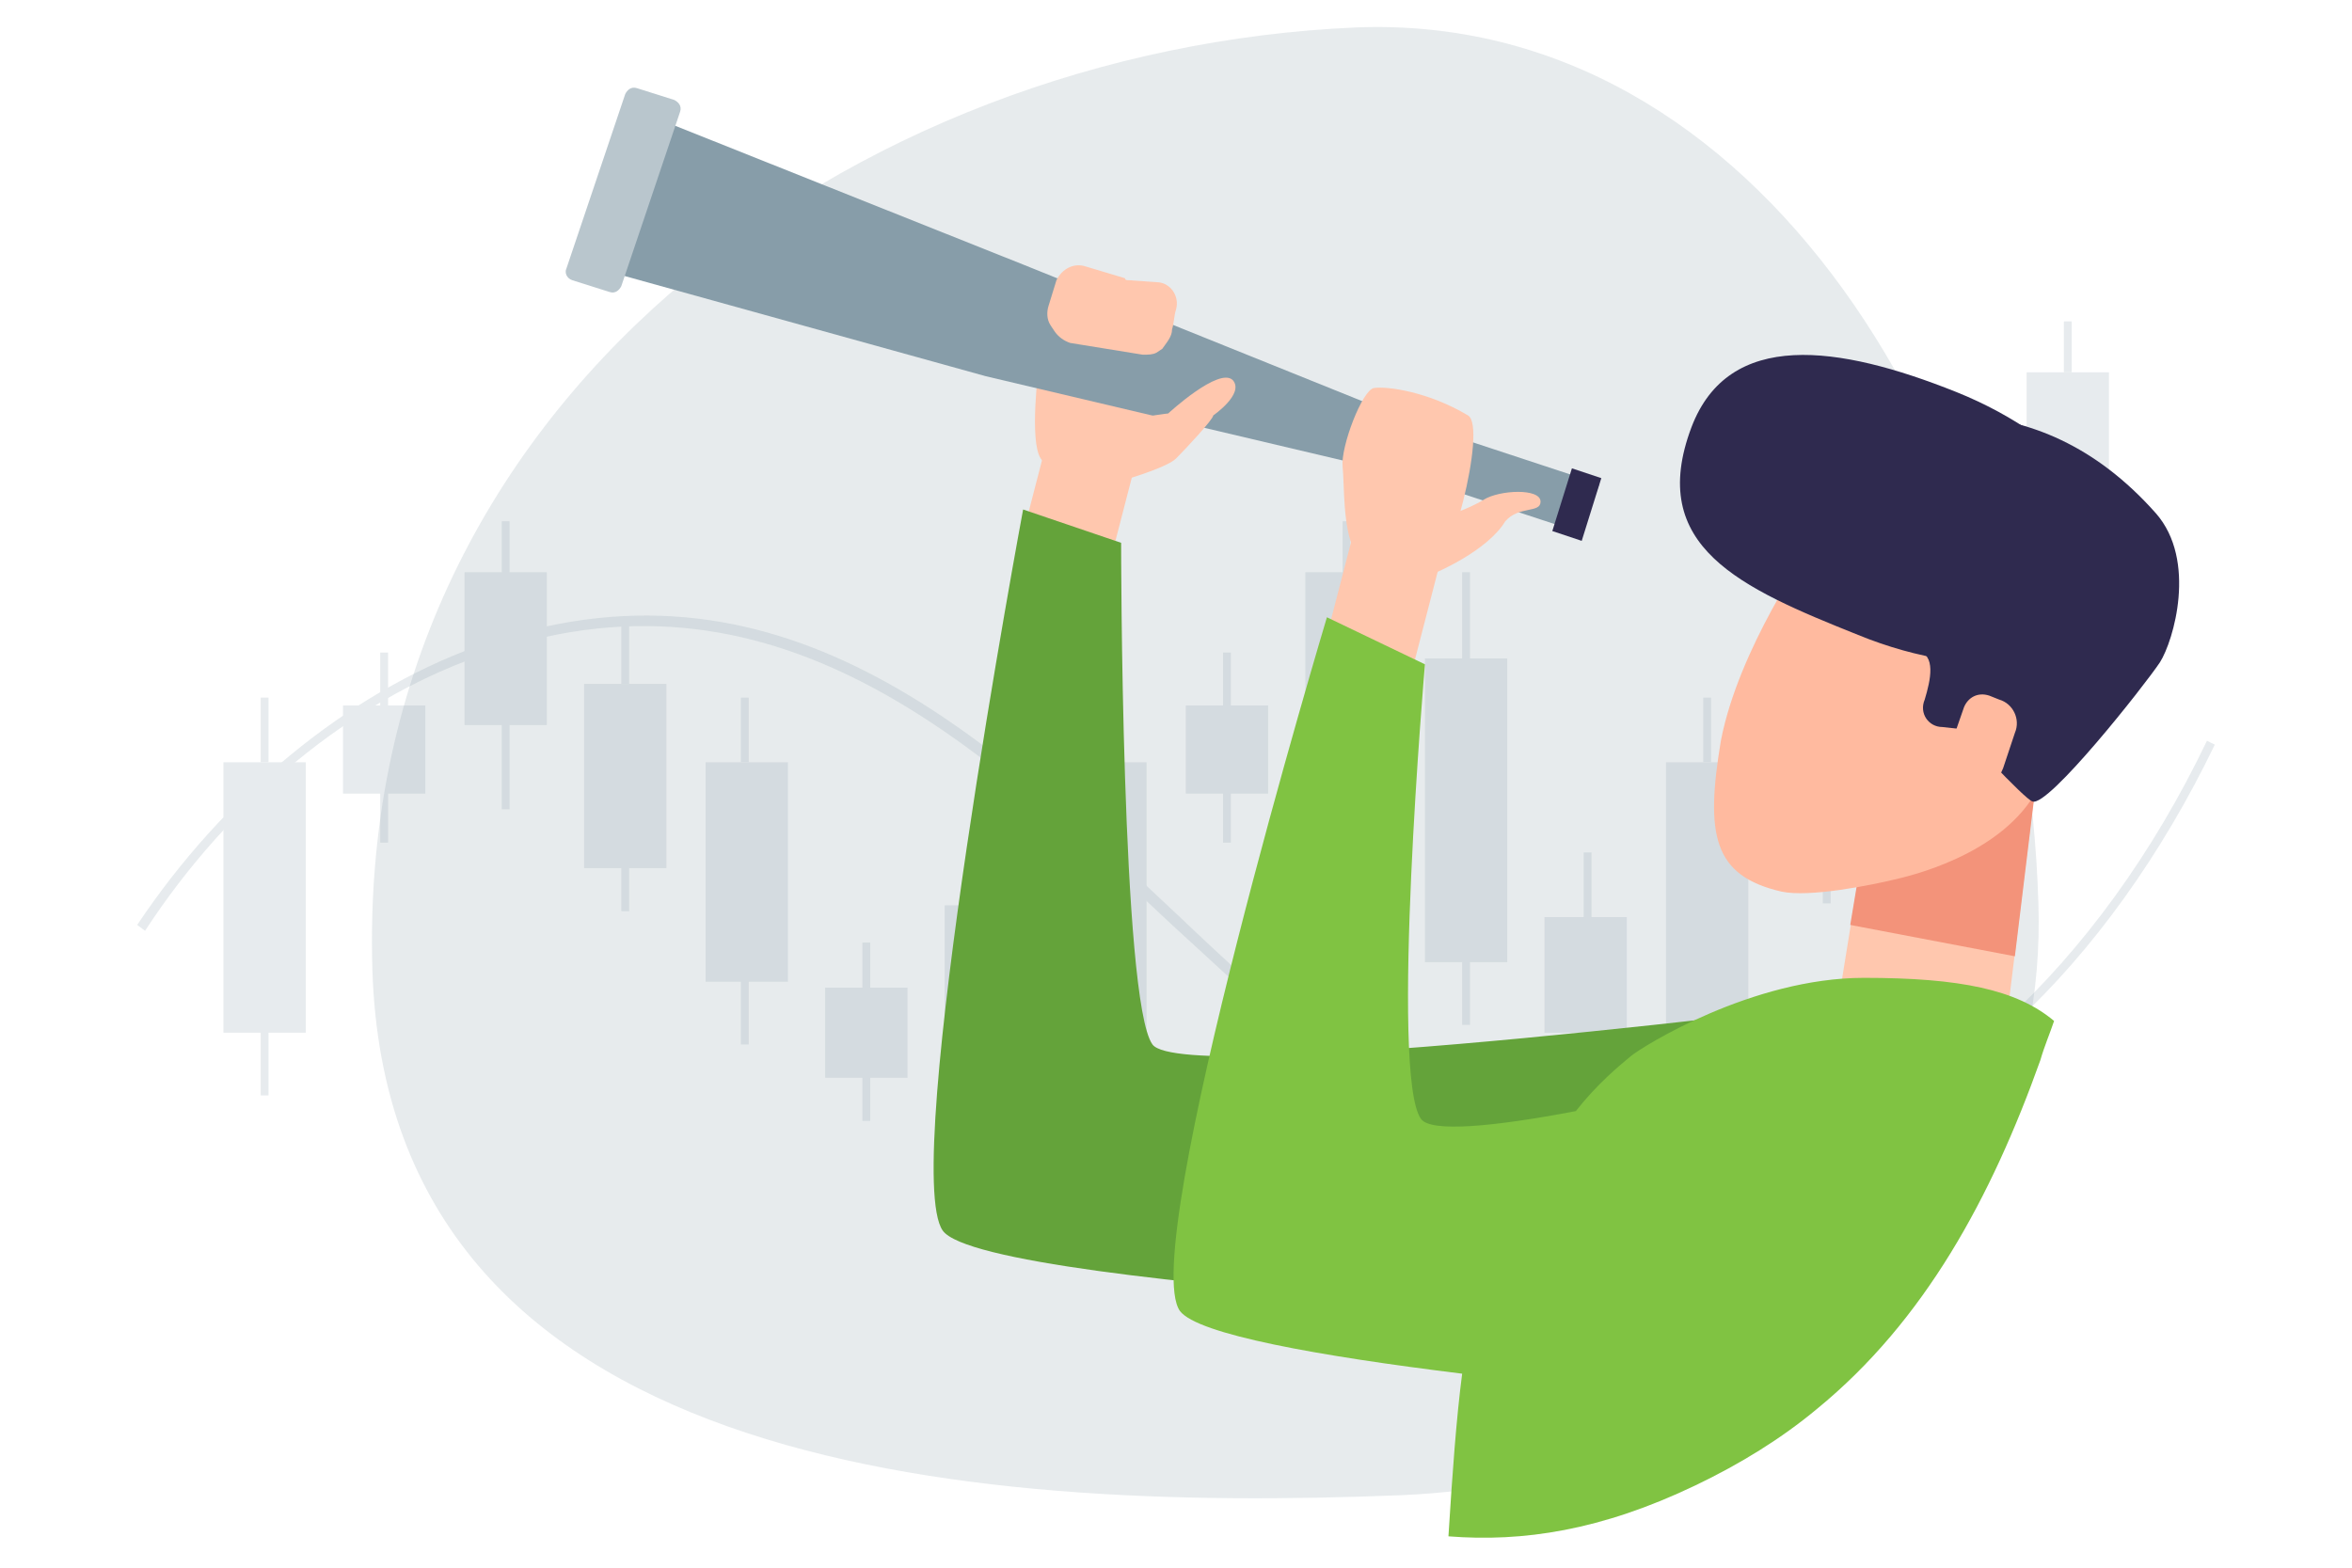 <?xml version="1.0" encoding="utf-8"?>
<!-- Generator: Adobe Illustrator 24.1.1, SVG Export Plug-In . SVG Version: 6.00 Build 0)  -->
<svg version="1.1" id="Layer_1" xmlns="http://www.w3.org/2000/svg" xmlns:xlink="http://www.w3.org/1999/xlink" x="0px" y="0px"
	 viewBox="0 0 120 80" style="enable-background:new 0 0 120 80;" xml:space="preserve">
<style type="text/css">
	.st0{opacity:0.2;fill:#879DA9;enable-background:new    ;}
	.st1{opacity:0.2;}
	.st2{fill:#879DA9;}
	.st3{fill:#FFC7AE;}
	.st4{fill:#F3937A;}
	.st5{fill:#FFBA9F;}
	.st6{fill:#2F2A4F;}
	.st7{fill:#64A33A;}
	.st8{fill:#B9C6CD;}
	.st9{fill:#80C342;}
</style>
<g>
	<path class="st0" d="M71.5,76.3C49.1,77.2,19.8,75,19,49.5C18.1,20.5,43.6,2.5,69.2,1.4c20.5-0.8,34.1,21.5,34.8,44.7
		C104.6,64.7,87.9,75.6,71.5,76.3z"/>
	<g class="st1">
		<path class="st2" d="M15.6,38.9h-4.2v13.8h4.2V38.9z"/>
		<path class="st2" d="M13.7,35.6h-0.4v3.3h0.4V35.6z"/>
		<path class="st2" d="M13.7,52.6h-0.4v3.3h0.4V52.6z"/>
		<path class="st2" d="M21.7,36h-4.2v4.5h4.2V36z"/>
		<path class="st2" d="M19.8,33.3h-0.4V36h0.4V33.3z"/>
		<path class="st2" d="M19.8,40.4h-0.4V43h0.4V40.4z"/>
		<path class="st2" d="M27.9,29.2h-4.2V37h4.2V29.2z"/>
		<path class="st2" d="M26,26.6h-0.4v2.7H26V26.6z"/>
		<path class="st2" d="M26,36.9h-0.4v4.4H26V36.9z"/>
		<path class="st2" d="M64.7,36h-4.2v4.5h4.2V36z"/>
		<path class="st2" d="M62.8,33.3h-0.4V36h0.4V33.3z"/>
		<path class="st2" d="M62.8,40.4h-0.4V43h0.4V40.4z"/>
		<path class="st2" d="M70.8,29.2h-4.2V37h4.2V29.2z"/>
		<path class="st2" d="M68.9,26.6h-0.4v2.7h0.4V26.6z"/>
		<path class="st2" d="M68.9,36.9h-0.4v4.4h0.4V36.9z"/>
		<path class="st2" d="M34,34.9h-4.2v9.4H34V34.9z"/>
		<path class="st2" d="M32.1,31.6h-0.4v3.3h0.4V31.6z"/>
		<path class="st2" d="M32.1,44.1h-0.4v2.4h0.4V44.1z"/>
		<path class="st2" d="M40.1,38.9H36v11.2h4.2V38.9z"/>
		<path class="st2" d="M38.2,35.6h-0.4v3.3h0.4V35.6z"/>
		<path class="st2" d="M38.2,50h-0.4v3.3h0.4V50z"/>
		<path class="st2" d="M46.3,50.4h-4.2V55h4.2V50.4z"/>
		<path class="st2" d="M44.4,48.1H44v2.3h0.4V48.1z"/>
		<path class="st2" d="M44.4,54.9H44v2.3h0.4V54.9z"/>
		<path class="st2" d="M52.4,46.2h-4.2V57h4.2V46.2z"/>
		<path class="st2" d="M50.5,42.8h-0.4v3.3h0.4V42.8z"/>
		<path class="st2" d="M50.5,56.9h-0.4v3.3h0.4V56.9z"/>
		<path class="st2" d="M58.5,38.9h-4.2V57h4.2V38.9z"/>
		<path class="st2" d="M56.6,35.6h-0.4v3.3h0.4V35.6z"/>
		<path class="st2" d="M56.6,56.9h-0.4v3.3h0.4V56.9z"/>
		<path class="st2" d="M76.9,33.6h-4.2v15.5h4.2V33.6z"/>
		<path class="st2" d="M75,29.2h-0.4v4.4H75V29.2z"/>
		<path class="st2" d="M75,49h-0.4v3.3H75V49z"/>
		<path class="st2" d="M83,46.8h-4.2v5.9H83V46.8z"/>
		<path class="st2" d="M81.2,43.5h-0.4v3.3h0.4V43.5z"/>
		<path class="st2" d="M81.2,52.6h-0.4v3.3h0.4V52.6z"/>
		<path class="st2" d="M89.2,38.9H85v13.8h4.2V38.9z"/>
		<path class="st2" d="M87.3,35.6h-0.4v3.3h0.4V35.6z"/>
		<path class="st2" d="M87.3,52.6h-0.4v3.3h0.4V52.6z"/>
		<path class="st2" d="M95.3,29.2h-4.2v13.8h4.2V29.2z"/>
		<path class="st2" d="M93.4,25.8H93v3.3h0.4V25.8z"/>
		<path class="st2" d="M93.4,42.8H93v3.3h0.4V42.8z"/>
		<path class="st2" d="M101.4,26.3h-4.2v7.2h4.2V26.3z"/>
		<path class="st2" d="M99.5,23h-0.4v3.3h0.4V23z"/>
		<path class="st2" d="M99.5,33.4h-0.4v6.2h0.4V33.4z"/>
		<path class="st2" d="M107.6,19h-4.2v17.1h4.2V19z"/>
		<path class="st2" d="M105.7,16.4h-0.4V19h0.4V16.4z"/>
		<path class="st2" d="M105.7,36h-0.4v2.7h0.4V36z"/>
		<path class="st2" d="M84.2,60.4c-2.1,0-4.1-0.3-6.2-0.8c-3.9-1.1-7.7-3.2-11.4-6.3c-2.3-1.9-4.6-4.1-6.8-6.1
			c-10-9.4-20.4-19.1-35.4-13.7c-6.5,2.3-12.7,7.4-17,14L7,47.2c4.4-6.6,10.7-11.8,17.3-14.2c15.3-5.5,25.8,4.3,35.9,13.8
			c2.2,2.1,4.5,4.2,6.8,6.1c7,5.8,14.6,8.1,22,6.5c9.3-2,18.1-10.1,23.6-21.6L113,38c-2.7,5.6-6.2,10.5-10.2,14.2
			c-4.3,4-8.9,6.6-13.7,7.6C87.5,60.2,85.8,60.4,84.2,60.4z"/>
	</g>
	<path class="st3" d="M95.4,53.6c2.5,0.4,6.6,0.8,7-1.7l1.8-14.7l-8.3,0.9l-2.2,13.6C93.3,54.2,95.4,53.6,95.4,53.6z"/>
	<path class="st4" d="M94.4,47.2l8.4,1.6l1.4-11.5l-8.3,0.9L94.4,47.2z"/>
	<path class="st5" d="M90.9,45.5c1.4,0.3,4.5-0.3,6.1-0.7c1.6-0.4,6.6-1.9,7.5-6l2-7.6L92.3,28c0,0-3.6,5.1-4.5,9.8
		C87,42.6,87.4,44.7,90.9,45.5z"/>
	<path class="st6" d="M110,26.2c-3.1-3.5-6.5-4.8-9.8-5c-3.3-0.2-7.9,8.5-6.5,9.9c1.1,1.1,3,1.9,4.1,2.1c1,0.2,0.7,1.5,0.4,2.5
		c-0.3,0.7,0.2,1.4,0.9,1.4l0.9,0.1c0,0,3.3,3.6,3.7,3.7c0.8,0.3,5.7-5.9,6.5-7.1C110.9,32.7,112.1,28.6,110,26.2z"/>
	<path class="st5" d="M98.7,40.8c-0.1,0-0.1-0.1-0.1-0.1l1.6-4.6c0.2-0.5,0.7-0.8,1.3-0.6l0.5,0.2c0.7,0.2,1.1,1,0.8,1.7l-0.6,1.8
		C101.7,40.5,100.1,41.3,98.7,40.8z"/>
	<path class="st6" d="M86.3,21.8c-2.3,6.1,2.5,8.2,8.5,10.6c6.1,2.5,12.2,1.7,13.5-1.8c1.4-3.4-2.5-8.2-8.5-10.6
		S88.2,16.8,86.3,21.8z"/>
	<path class="st3" d="M53.6,21.8l-1.5,5.8l4.5,1.2l1.5-5.8L53.6,21.8z"/>
	<path class="st3" d="M69,27.4l-1.5,5.8l4.5,1.2l1.5-5.8L69,27.4z"/>
	<path class="st7" d="M99.8,58.2c-1,3.5-4.2,10.2-6.9,9.4c0,0-42.6-1.7-44.8-4.8C45.9,59.7,52.2,26,52.2,26l5,1.7
		c0,0,0,23.4,1.6,25.6c1.6,2.2,36.7-2.3,36.7-2.3C98.2,51.7,100.8,54.7,99.8,58.2z"/>
	<path class="st3" d="M53.1,23.4c-0.6-0.9-0.1-4.7-0.1-4.7l0.6-1.4l1.9-0.8l5,2c0,0-1.4,5.1-2.7,5.7C56.2,24.9,53.7,24.3,53.1,23.4z
		"/>
	<path class="st2" d="M81.6,24.7l-8.8-2.9l-20.6-8.3L33.4,6l-2.2,7.9l19.1,5.3l21.6,5.1l8.8,2.9L81.6,24.7z"/>
	<path class="st6" d="M80.2,23.9l-1,3.2l1.5,0.5l1-3.2L80.2,23.9z"/>
	<path class="st8" d="M29.2,14.3l1.9,0.6c0.3,0.1,0.5-0.1,0.6-0.3l3-8.9c0.1-0.3-0.1-0.5-0.3-0.6l-1.9-0.6c-0.3-0.1-0.5,0.1-0.6,0.3
		l-3,8.9C28.8,13.9,28.9,14.2,29.2,14.3z"/>
	<path class="st3" d="M57,24.6c0,0,2.5-0.7,3-1.2c0.5-0.5,1.9-2,1.9-2.2c0,0,1.6-1.1,1-1.8c-0.7-0.7-3.3,1.7-3.3,1.7s-1,0.1-2.2,0.4
		C56.1,22,57,24.6,57,24.6z"/>
	<path class="st3" d="M59.8,16.8c0.1-0.3,0.1-0.7,0.2-1c0.2-0.7-0.3-1.4-1-1.4l-1.4-0.1c-0.1,0-0.2,0-0.2-0.1l-2-0.6
		c-0.6-0.2-1.2,0.1-1.5,0.7l-0.4,1.3c-0.1,0.3-0.1,0.7,0.1,1l0.2,0.3c0.2,0.3,0.5,0.5,0.8,0.6l3.7,0.6c0.3,0,0.5,0,0.7-0.1l0.3-0.2
		C59.5,17.5,59.8,17.2,59.8,16.8z"/>
	<path class="st3" d="M69.1,28.1c-0.6-1.2-0.5-3.3-0.6-4.3c-0.1-1,1-3.9,1.6-4c0.7-0.1,2.8,0.2,4.8,1.4c1,0.6-1,8.3-2,8.3
		C72,29.3,69.6,29,69.1,28.1z"/>
	<path class="st3" d="M73.6,26.4c0,0,1.3-0.4,2.1-0.9c0.8-0.5,2.9-0.6,2.9,0.1c0,0.6-1.1,0.2-1.8,1c-0.9,1.5-3.5,2.6-3.5,2.6
		L73.6,26.4z"/>
	<path class="st9" d="M95.1,49.9c-5.7,0-11.3,3.5-11.9,4c-0.6,0.5-1.7,1.4-2.8,2.8c-4.2,0.8-7.4,1.1-7.9,0.4
		c-1.6-2.2,0.2-23.2,0.2-23.2l-5-2.4c0,0-9.7,32.3-7.5,35.4c0.9,1.2,7.1,2.3,14.4,3.2c-0.3,2.3-0.5,5.1-0.7,8.3
		c3.8,0.3,7.8-0.3,12.6-2.6c2.3-1.1,4.4-2.4,6.2-3.9c5.5-4.5,8.9-10.8,11.4-17.8c0.2-0.7,0.5-1.4,0.7-2
		C102.9,50.5,100,49.9,95.1,49.9z"/>
</g>
</svg>
